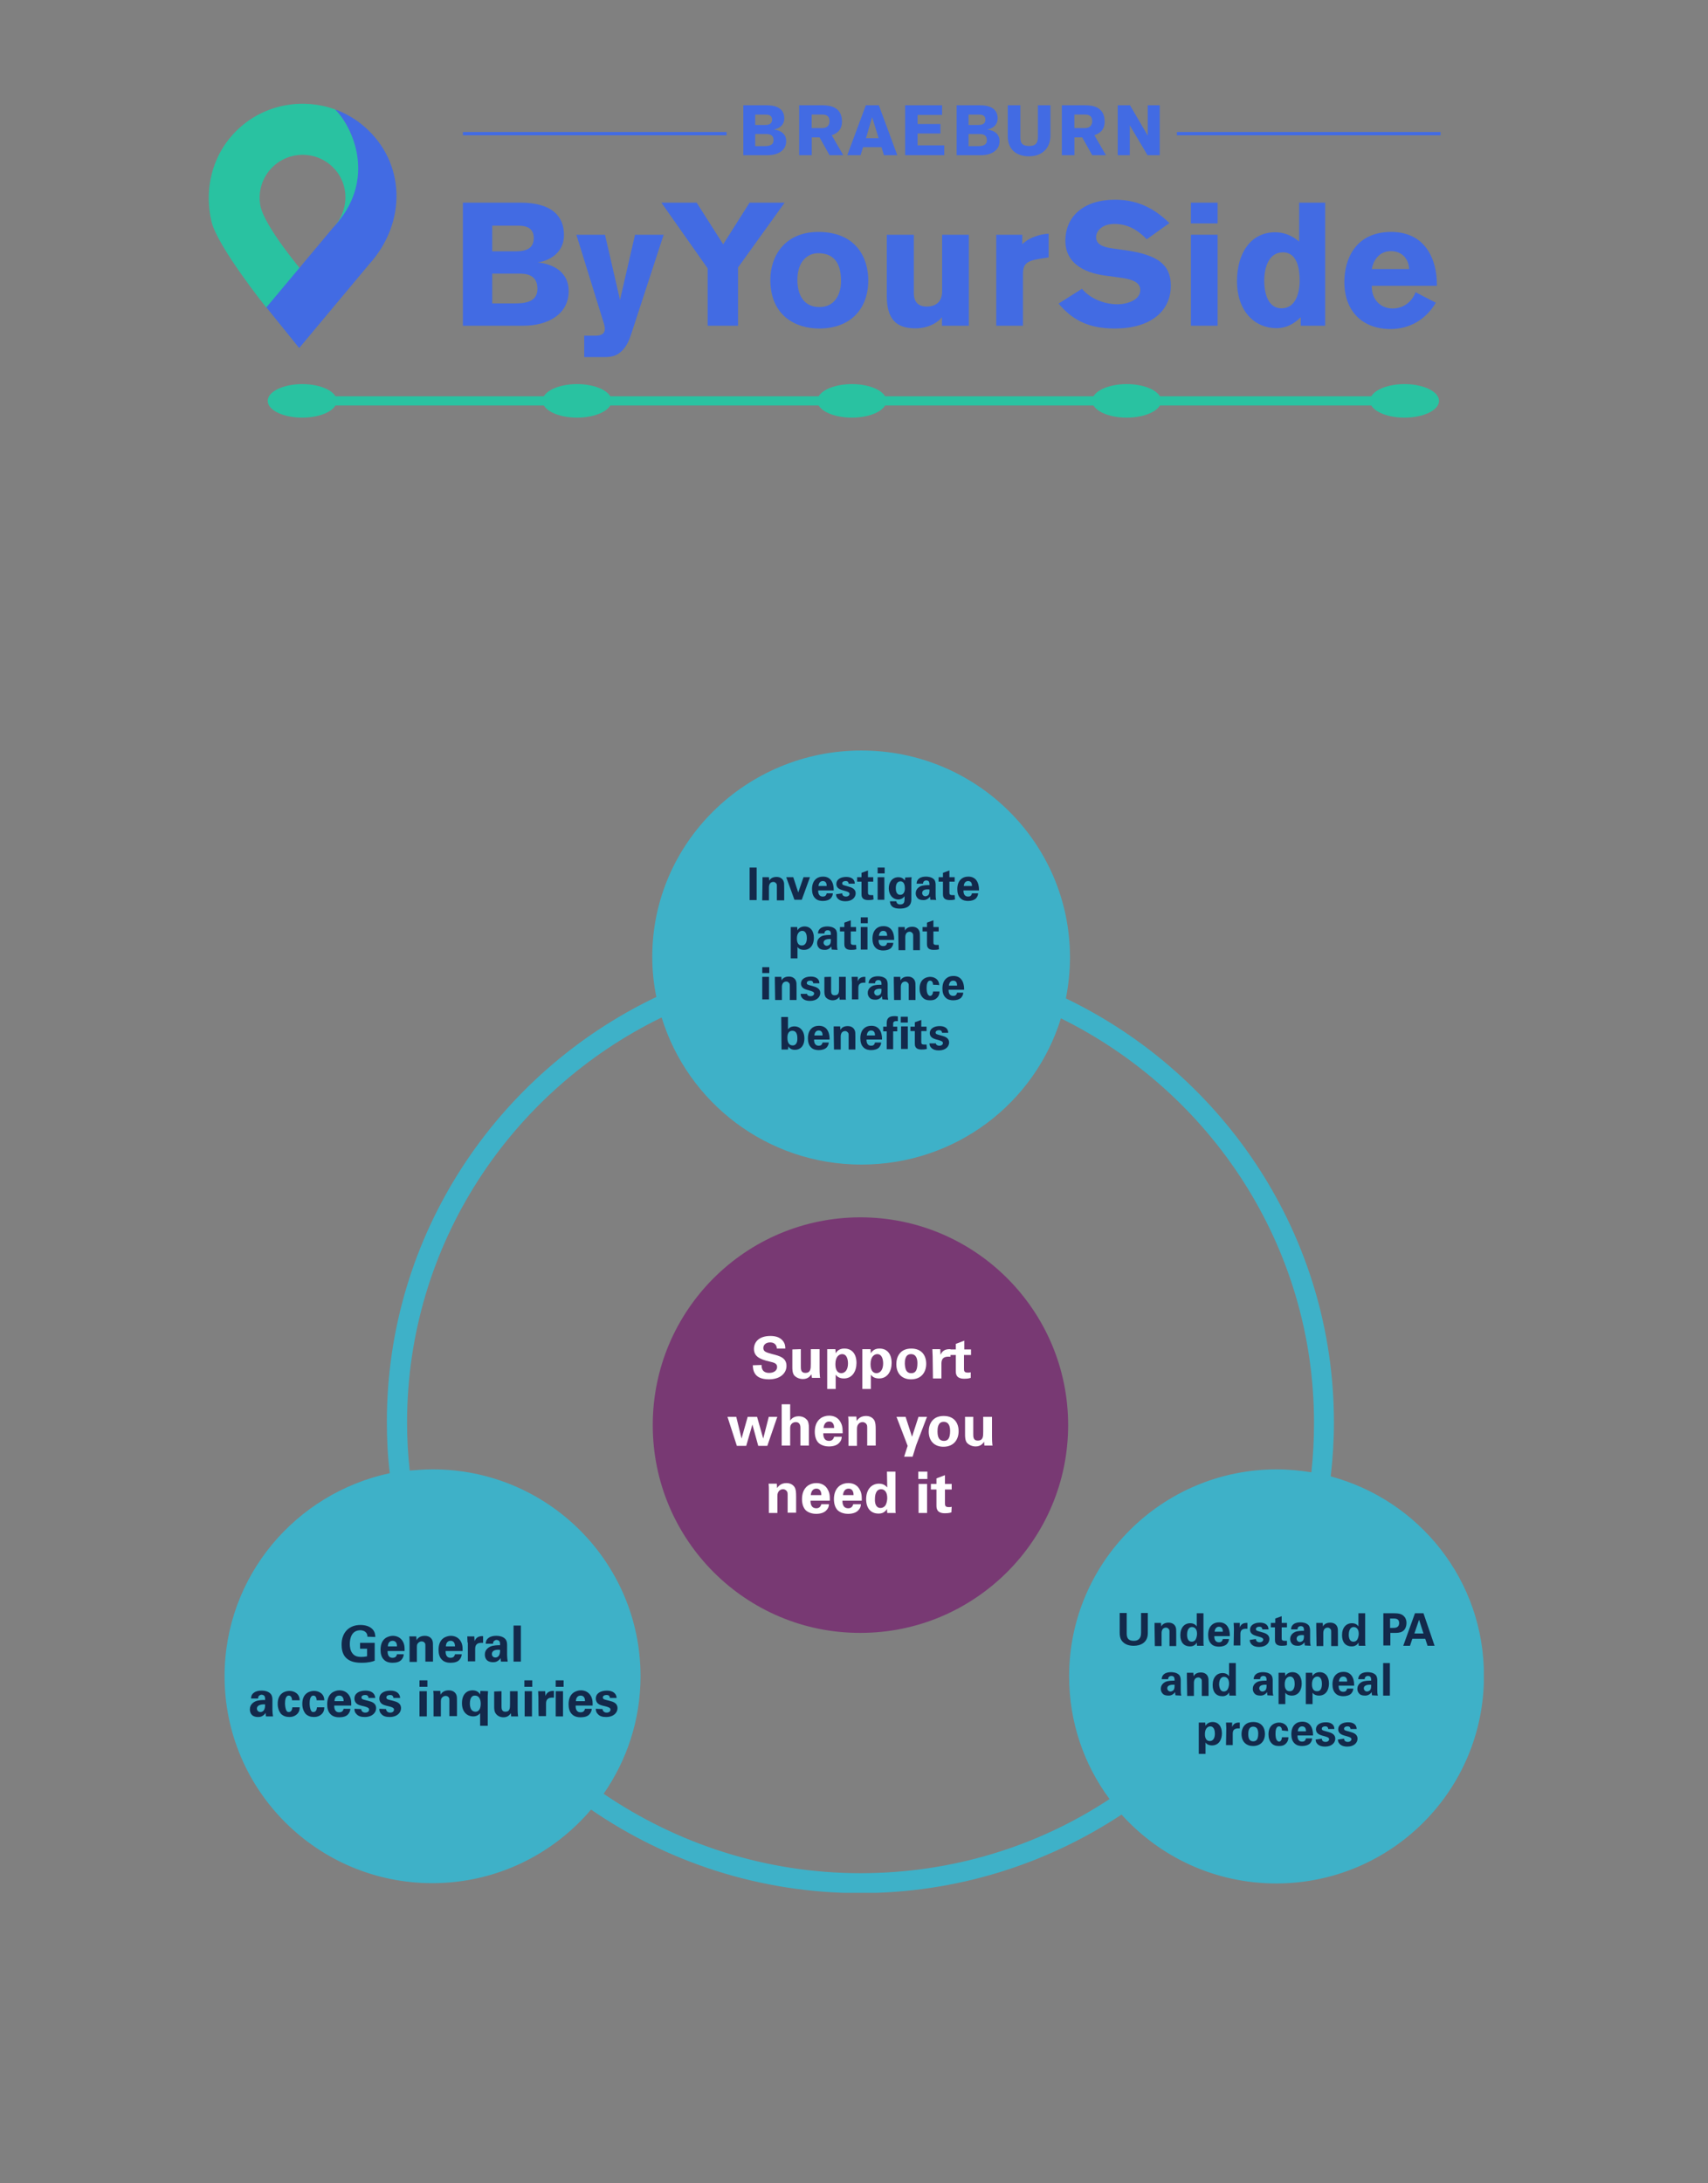 <?xml version="1.0" encoding="UTF-8"?>
<svg id="Layer_1" xmlns="http://www.w3.org/2000/svg" width="540" height="690" xmlns:xlink="http://www.w3.org/1999/xlink" version="1.1" viewBox="0 0 540 690">
  <rect x="0" y="0" width="540" height="690" fill="#808080" stroke="none"/>
  <!-- Generator: Adobe Illustrator 29.8.2, SVG Export Plug-In . SVG Version: 2.1.1 Build 3)  -->
  <defs>
    <style>
      .st0 {
        fill: none;
      }

      .st1 {
        fill: #783973;
      }

      .st1, .st2 {
        fill-rule: evenodd;
      }

      .st3 {
        fill: #426be3;
      }

      .st4 {
        clip-path: url(#clippath-1);
      }

      .st5 {
        fill: #29c2a1;
      }

      .st2 {
        fill: #3eb1c8;
      }

      .st6 {
        fill: #fff;
      }

      .st7 {
        fill: #13294b;
      }

      .st8 {
        clip-path: url(#clippath);
      }
    </style>
    <clipPath id="clippath">
      <rect class="st0" x="70.875" y="237" width="398.25" height="361.2"/>
    </clipPath>
    <clipPath id="clippath-1">
      <rect class="st0" x="70.877" y="237" width="398.246" height="361.2"/>
    </clipPath>
  </defs>
  <path class="st5" d="M84.168,97.185l11.437-11.422s-11.984-14.162-13.267-20.679c-.841-4.275.415-8.875,3.733-12.187,5.31-5.3,13.918-5.3,19.228,0,5.307,5.297,5.178,13.882-.124,19.182l.058-.057c14.683-14.655,6.138-32.042.829-37.342l-.086-.086c-9.934-3.613-21.474-1.807-29.802,5.42-8.955,7.771-11.82,19.463-9.298,30.047,1.873,7.862,17.292,27.124,17.292,27.124Z"/>
  <path class="st3" d="M115.2,40.017c-2.775-2.409-5.908-4.216-9.22-5.42l.086.086c5.31,5.3,13.484,22.213-.829,37.342l-21.02,25.117,10.381,12.852,22.13-26.5c11.86-13.105,11.628-32.062-1.528-43.477Z"/>
  <path class="st3" d="M146.344,64.047h18.16c10.267,0,13.799,4.518,13.799,10.192,0,6.555-5.961,8.429-8.335,8.704,3.754.331,9.826,2.259,9.826,9.09,0,7.162-6.403,10.908-14.352,10.908h-19.098v-38.895h0ZM162.959,79.418c2.098,0,5.796-.165,5.796-4.187,0-3.746-3.257-3.912-5.134-3.912h-8.003v8.098h7.341ZM162.407,95.891c3.146,0,7.507-.165,7.507-4.628,0-4.683-3.92-4.793-5.906-4.793h-8.39v9.421h6.789Z"/>
  <path class="st3" d="M209.821,74.185l-10.156,31.071c-.663,2.039-1.325,3.801-2.816,5.399-1.766,1.873-3.477,2.204-6.015,2.204h-6.127v-6.776h3.643c2.318,0,2.87-1.102,2.87-2.094,0-.771-.165-1.377-.607-2.754l-8.389-27.05h9.052l4.747,20.604,4.747-20.604h9.052-.001,0Z"/>
  <path class="st3" d="M233.335,84.542v18.4h-9.604v-18.124l-14.627-20.77h11.149l8.39,13.167,8.335-13.167h11.094l-14.737,20.494h0Z"/>
  <path class="st3" d="M259.002,103.824c-7.507,0-15.455-4.077-15.455-15.426,0-7.272,4.416-15.095,15.179-15.095,12.088,0,15.787,8.373,15.787,15.26,0,9.31-5.851,15.26-15.511,15.26h0ZM258.672,80.025c-3.202,0-6.569,2.424-6.569,8.429,0,4.793,2.043,8.594,7.01,8.594,4.692,0,6.789-3.912,6.789-8.208,0-6.115-2.594-8.815-7.23-8.815Z"/>
  <path class="st3" d="M297.805,102.942v-2.7c-.773,1.102-3.643,3.526-8.39,3.526-6.347,0-9.052-3.195-9.052-10.302v-19.282h8.556v18.455c0,1.928.662,4.242,4.085,4.242s4.857-2.094,4.857-4.738v-17.96h8.446v28.757h-8.502v.002Z"/>
  <path class="st3" d="M323.196,74.185v2.975c.717-.606,1.49-1.378,3.367-2.149,2.318-.937,3.919-1.101,4.967-1.157v7.493l-2.814.44c-4.472.717-5.3,1.873-5.3,4.958v16.197h-8.445v-28.757h8.225,0Z"/>
  <path class="st3" d="M362.552,75.617c-2.816-2.92-6.017-4.848-10.212-4.848-3.974,0-5.796,2.314-5.796,4.132,0,2.094,1.656,3.086,4.968,3.581l4.305.606c10.157,1.432,14.352,4.518,14.352,11.184,0,8.208-6.568,13.553-17.718,13.553-9.108,0-13.8-3.251-17.774-7.878l7.396-4.683c2.594,3.14,7.065,4.903,11.26,4.903,2.871,0,7.176-1.267,7.176-4.518,0-2.754-3.312-3.526-6.789-3.966l-4.471-.606c-6.845-.937-12.42-4.132-12.42-10.963,0-7.658,5.686-13.001,15.732-13.001,8.224,0,13.357,3.746,17.166,7.382l-7.175,5.124v-.002Z"/>
  <path class="st3" d="M376.517,70.604v-6.556h8.445v6.556h-8.445ZM376.517,102.942v-28.757h8.445v28.757h-8.445Z"/>
  <path class="st3" d="M411.235,102.942v-2.7c-3.147,3.195-6.127,3.471-7.673,3.471-6.789,0-12.474-5.234-12.474-14.93,0-8.539,4.195-15.371,12.033-15.371,4.03,0,6.513,2.039,7.617,2.92v-12.285h8.225v38.895h-7.728ZM405.162,97.433c5.521,0,5.741-7.272,5.741-8.649,0-3.581-.662-9.035-5.299-9.035-4.526,0-5.906,4.903-5.906,8.98,0,2.535.552,8.704,5.464,8.704h0Z"/>
  <path class="st3" d="M433.7,90.326v.331c0,3.857,2.649,6.831,6.567,6.831,4.03,0,6.403-2.755,7.287-5.124l6.402,3.306c-3.257,5.454-8.39,8.318-14.352,8.318-8.776,0-14.572-5.564-14.572-14.875,0-7.217,3.533-15.811,14.794-15.811,10.818,0,14.461,8.649,14.461,16.638v.386h-20.588s.001,0,.001,0ZM445.511,85.038c-.11-3.195-2.263-5.675-5.74-5.675-4.03,0-5.686,3.361-6.072,5.675h11.812,0Z"/>
  <path class="st5" d="M454.02,125.236H95.678v2.912h358.342v-2.912h0Z"/>
  <path class="st5" d="M95.554,131.994c6.029,0,10.916-2.374,10.916-5.302s-4.887-5.303-10.916-5.303-10.915,2.374-10.915,5.303,4.887,5.302,10.915,5.302Z"/>
  <path class="st5" d="M182.441,131.994c6.029,0,10.916-2.374,10.916-5.302s-4.887-5.303-10.916-5.303-10.916,2.374-10.916,5.303,4.888,5.302,10.916,5.302Z"/>
  <path class="st5" d="M269.329,131.994c6.028,0,10.916-2.374,10.916-5.302s-4.888-5.303-10.916-5.303-10.916,2.374-10.916,5.303,4.887,5.302,10.916,5.302h0Z"/>
  <path class="st5" d="M356.217,131.994c6.028,0,10.915-2.374,10.915-5.302s-4.887-5.303-10.915-5.303-10.916,2.374-10.916,5.303,4.887,5.302,10.916,5.302h0Z"/>
  <path class="st5" d="M444.046,131.994c6.028,0,10.915-2.374,10.915-5.302s-4.887-5.303-10.915-5.303-10.916,2.374-10.916,5.303,4.887,5.302,10.916,5.302h0Z"/>
  <path class="st3" d="M235.003,33.27h7.363c4.164,0,5.596,1.832,5.596,4.133,0,2.658-2.417,3.418-3.38,3.53,1.522.134,3.984.916,3.984,3.686,0,2.904-2.596,4.423-5.819,4.423h-7.744v-15.771h0ZM241.74,39.503c.851,0,2.35-.067,2.35-1.698,0-1.519-1.32-1.586-2.081-1.586h-3.246v3.284h2.977,0ZM241.516,46.181c1.276,0,3.044-.067,3.044-1.876,0-1.899-1.589-1.943-2.395-1.943h-3.402v3.82h2.753,0Z"/>
  <path class="st3" d="M260.136,33.27c2.35,0,6.065.603,6.065,5.116,0,2.681-1.522,3.753-3.245,4.356l3.648,6.299h-4.342l-3.156-5.629h-2.462v5.629h-3.984v-15.771h7.476ZM256.622,40.485h3.268c2.26,0,2.372-1.698,2.372-2.189,0-2.056-1.656-2.1-2.349-2.1h-3.291v4.289h0Z"/>
  <path class="st3" d="M279.471,49.04l-.783-2.524h-5.82l-.783,2.524h-4.208l5.864-15.771h4.118l5.82,15.771h-4.208ZM275.733,37.022l-1.946,6.657h4.006l-2.06-6.657Z"/>
  <path class="st3" d="M286.162,33.27h11.683v3.061h-7.744v2.86h7.23v2.993h-7.23v3.753h8.438v3.105h-12.377v-15.772Z"/>
  <path class="st3" d="M302.454,33.27h7.363c4.164,0,5.596,1.832,5.596,4.133,0,2.658-2.417,3.418-3.38,3.53,1.522.134,3.984.916,3.984,3.686,0,2.904-2.597,4.423-5.819,4.423h-7.744v-15.771h0ZM309.191,39.503c.85,0,2.35-.067,2.35-1.698,0-1.519-1.321-1.586-2.081-1.586h-3.246v3.284s2.977,0,2.977,0ZM308.967,46.181c1.275,0,3.043-.067,3.043-1.876,0-1.899-1.589-1.943-2.394-1.943h-3.403v3.82h2.754Z"/>
  <path class="st3" d="M332.107,42.808c0,3.954-2.529,6.59-6.804,6.59-3.715,0-6.692-1.966-6.692-6.322v-9.806h3.984v10.253c0,2.1,1.074,2.613,2.843,2.613,2.014,0,2.708-1.005,2.708-2.814v-10.052h3.962v9.539h-.001Z"/>
  <path class="st3" d="M343.184,33.27c2.35,0,6.065.603,6.065,5.116,0,2.681-1.522,3.753-3.245,4.356l3.648,6.299h-4.342l-3.156-5.629h-2.462v5.629h-3.984v-15.771h7.476ZM339.67,40.485h3.268c2.261,0,2.373-1.698,2.373-2.189,0-2.056-1.657-2.1-2.35-2.1h-3.29v4.289h0Z"/>
  <path class="st3" d="M362.788,49.04l-5.595-9.426v9.426h-3.805v-15.771h3.872l5.618,9.605v-9.605h3.782v15.771h-3.872Z"/>
  <path class="st3" d="M229.711,41.725h-83.356v1.045h83.356v-1.045Z"/>
  <path class="st3" d="M455.446,41.725h-83.355v1.045h83.355v-1.045Z"/>
  <g class="st8">
    <g class="st4">
      <g>
        <path class="st1" d="M206.373,450.386c0-36.305,29.452-65.664,65.664-65.664s65.665,29.451,65.665,65.664-29.452,65.664-65.665,65.664c-36.212.093-65.664-29.359-65.664-65.664h0Z"/>
        <path class="st2" d="M420.716,466.593c.648-5.649,1.018-11.299,1.018-17.041,0-58.903-34.638-109.934-84.743-134.014.834-4.261,1.297-8.614,1.297-12.966,0-36.12-29.544-65.387-65.942-65.387s-66.128,29.174-66.128,65.201c0,4.353.464,8.706,1.297,12.689-50.383,23.987-85.206,75.203-85.206,134.292,0,5.464.278,10.929.926,16.208-29.822,6.39-52.235,32.6-52.235,64.182,0,36.12,29.452,65.387,65.664,65.387,20.19,0,38.158-9.077,50.198-23.247,24.172,16.578,53.439,26.395,85.021,26.395,30.563,0,58.996-9.168,82.705-24.82,12.04,13.336,29.452,21.764,48.901,21.764,36.305,0,65.665-29.359,65.665-65.386.185-30.378-20.468-55.755-48.438-63.257h0ZM272.068,591.995c-30.1,0-58.07-9.355-81.224-25.099,7.317-10.558,11.67-23.339,11.67-37.139,0-36.12-29.452-65.386-65.664-65.386-2.501,0-4.909.185-7.317.37-.556-5.001-.834-10.095-.834-15.189,0-56.217,32.879-104.84,80.483-127.994,8.243,26.858,33.342,46.493,63.164,46.493s54.828-19.45,63.071-46.215c47.326,23.339,80.02,71.869,80.02,127.809,0,5.371-.278,10.558-.834,15.652-3.519-.556-7.224-.926-10.929-.926-36.305,0-65.664,29.359-65.664,65.386,0,14.541,4.724,27.97,12.781,38.806-22.598,14.911-49.734,23.432-78.723,23.432h0Z"/>
        <path class="st7" d="M116.15,517.254c0-.278,0-.741-.278-1.111-.463-.741-1.389-.927-1.945-.927-2.778,0-3.334,2.594-3.334,4.353,0,.741.093,2.13.926,3.057.556.648,1.297,1.018,2.686,1.018,1.204,0,1.575-.185,1.853-.185v-2.408h-2.223v-1.852h4.631v5.649c-.741.278-1.853.649-4.168.649-2.593,0-3.89-.649-4.816-1.482-1.297-1.204-1.482-3.056-1.482-4.26,0-3.983,2.501-6.206,5.927-6.206,1.482,0,2.964.371,3.89,1.39.741.833.834,1.759.834,2.408,0,0-2.501-.093-2.501-.093Z"/>
        <path class="st7" d="M122.54,521.792c0,.556,0,2.13,1.575,2.13.555,0,1.204-.185,1.389-1.111h2.13c0,.37-.093,1.019-.741,1.76-.556.648-1.574.926-2.778.926-.649,0-1.945-.093-2.779-1.019-.741-.741-1.019-1.852-1.019-3.056,0-1.297.278-2.871,1.667-3.798.649-.37,1.39-.648,2.223-.648,1.112,0,2.501.463,3.242,1.945.555,1.111.463,2.223.463,2.871,0,0-5.372,0-5.372,0ZM125.504,520.31c0-.37,0-1.759-1.389-1.759-1.019,0-1.482.833-1.482,1.759h2.871Z"/>
        <path class="st7" d="M129.487,518.643s0-.926-.092-1.482h2.222l.093,1.204c.185-.37.833-1.389,2.593-1.389,1.575,0,2.223.926,2.408,1.482.185.463.185.926.185,2.408v4.26h-2.408v-4.908c0-.371,0-.649-.092-.834-.185-.37-.556-.648-1.112-.648-.463,0-.926.278-1.204.648-.185.185-.277.556-.277,1.204v4.631h-2.316v-6.576h0Z"/>
        <path class="st7" d="M140.878,521.792c0,.556,0,2.13,1.575,2.13.555,0,1.204-.185,1.389-1.111h2.13c0,.37-.093,1.019-.741,1.76-.556.648-1.574.926-2.778.926-.649,0-1.945-.093-2.779-1.019-.741-.741-1.019-1.852-1.019-3.056,0-1.297.278-2.871,1.667-3.798.649-.37,1.39-.648,2.223-.648,1.112,0,2.501.463,3.242,1.945.555,1.111.463,2.223.463,2.871h-5.372ZM143.842,520.31c0-.37,0-1.759-1.389-1.759-1.019,0-1.482.833-1.482,1.759h2.871Z"/>
        <path class="st7" d="M147.825,519.106c0-.37-.093-1.481-.093-1.944h2.223l.093,1.481c.278-.648.833-1.667,2.686-1.574v2.13c-2.316-.185-2.501,1.019-2.501,1.945v3.89h-2.315v-5.928h-.093Z"/>
        <path class="st7" d="M158.383,525.126c-.093-.463-.093-.833-.093-1.111-.926,1.296-1.945,1.296-2.408,1.296-1.111,0-1.667-.37-1.945-.648-.463-.463-.648-1.111-.648-1.76s.185-1.759,1.667-2.5c1.019-.463,2.408-.463,3.149-.463,0-.556,0-.741-.093-1.019-.185-.556-.833-.648-1.018-.648-.371,0-.649.185-.926.463-.186.278-.186.555-.186.741h-2.315c0-.463.093-1.297.926-1.853.741-.555,1.667-.648,2.408-.648.648,0,2.038.093,2.871,1.019.556.648.556,1.574.556,1.945v3.149c0,.648.092,1.389.185,2.037h-2.13,0ZM155.512,522.718c0,.556.37,1.112,1.111,1.112.463,0,.741-.186,1.019-.463.37-.464.463-1.112.463-1.945-1.574-.186-2.593.277-2.593,1.296h0Z"/>
        <path class="st7" d="M162.365,513.734h2.316v11.392h-2.316v-11.392Z"/>
        <path class="st7" d="M84.094,542.446c-.093-.464-.093-.834-.093-1.112-.926,1.297-1.945,1.297-2.408,1.297-1.111,0-1.667-.371-1.945-.649-.463-.463-.648-1.111-.648-1.759s.185-1.76,1.667-2.501c1.019-.463,2.408-.463,3.149-.463,0-.556,0-.741-.093-1.019-.185-.555-.834-.648-1.019-.648-.37,0-.648.185-.926.463-.185.278-.185.556-.185.741h-2.223c0-.463.093-1.297.926-1.852.741-.556,1.667-.649,2.408-.649.648,0,2.038.093,2.871,1.019.556.648.556,1.575.556,1.945v3.149c0,.648.093,1.389.185,2.038h-2.223,0ZM81.223,539.945c0,.556.37,1.111,1.111,1.111.463,0,.741-.185,1.019-.463.37-.463.463-1.111.463-1.945-1.482-.092-2.593.371-2.593,1.297Z"/>
        <path class="st7" d="M92.337,537.351c0-.277-.093-1.481-1.019-1.481-1.111,0-1.204,1.667-1.204,2.5,0,.463.093,1.852.556,2.408.185.278.463.278.648.278.278,0,1.019-.093,1.111-1.482h2.315c0,.648-.093,1.575-1.019,2.316-.556.463-1.297.74-2.223.74-1.019,0-1.945-.277-2.686-1.018-.648-.834-1.019-1.853-1.019-3.149,0-3.612,2.686-4.075,3.705-4.075,1.482,0,3.242.833,3.242,2.963h-2.408,0Z"/>
        <path class="st7" d="M100.116,537.351c0-.277-.092-1.481-1.018-1.481-1.111,0-1.204,1.667-1.204,2.5,0,.463.093,1.852.556,2.408.185.278.463.278.648.278.278,0,1.018-.093,1.111-1.482h2.315c0,.648-.092,1.575-1.018,2.316-.556.463-1.297.74-2.223.74-1.019,0-1.945-.277-2.686-1.018-.648-.834-1.019-1.853-1.019-3.149,0-3.612,2.686-4.075,3.705-4.075,1.482,0,3.241.833,3.241,2.963h-2.408Z"/>
        <path class="st7" d="M105.673,539.019c0,.555,0,2.13,1.574,2.13.556,0,1.204-.185,1.39-1.112h2.13c0,.371-.093,1.019-.741,1.76-.556.648-1.575.926-2.779.926-.648,0-1.944-.092-2.778-1.019-.741-.74-1.019-1.852-1.019-3.056,0-1.296.278-2.871,1.667-3.797.649-.371,1.39-.648,2.223-.648,1.111,0,2.501.463,3.242,1.945.555,1.111.463,2.222.463,2.871,0,0-5.372,0-5.372,0ZM108.637,537.629c0-.37,0-1.759-1.39-1.759-1.018,0-1.481.833-1.481,1.759h2.871Z"/>
        <path class="st7" d="M114.194,540.13c0,.463.37,1.112,1.296,1.112.834,0,1.204-.464,1.204-.927,0-.37-.185-.648-1.111-.926l-1.482-.37c-.648-.185-2.038-.556-2.038-2.223,0-1.574,1.39-2.501,3.52-2.501,1.667,0,2.964.741,3.056,2.316h-2.13c-.093-.926-.741-.926-1.111-.926-.649,0-1.112.277-1.112.741,0,.555.371.648,1.112.833l1.389.371c1.482.37,2.13,1.111,2.13,2.222,0,1.39-1.204,2.779-3.612,2.779-1.019,0-2.038-.185-2.686-1.019-.556-.556-.556-1.204-.556-1.574l2.131.092h0Z"/>
        <path class="st7" d="M122.066,540.13c0,.463.37,1.112,1.296,1.112.834,0,1.204-.464,1.204-.927,0-.37-.185-.648-1.111-.926l-1.482-.37c-.648-.185-2.037-.556-2.037-2.223,0-1.574,1.389-2.501,3.519-2.501,1.667,0,2.964.741,3.056,2.316h-2.13c-.093-.926-.741-.926-1.111-.926-.649,0-1.112.277-1.112.741,0,.555.371.648,1.112.833l1.389.371c1.482.37,2.13,1.111,2.13,2.222,0,1.39-1.204,2.779-3.612,2.779-1.019,0-2.037-.185-2.686-1.019-.555-.556-.555-1.204-.555-1.574l2.13.092h0Z"/>
        <path class="st7" d="M132.624,531.054h2.501v2.037h-2.501v-2.037ZM132.624,534.48h2.315v7.965h-2.315v-7.965Z"/>
        <path class="st7" d="M137.07,535.87s0-.926-.092-1.482h2.222l.093,1.204c.185-.371.833-1.389,2.593-1.389,1.575,0,2.223.926,2.408,1.481.185.464.185.927.185,2.408v4.261h-2.408v-4.909c0-.37,0-.648-.092-.833-.185-.371-.556-.649-1.112-.649-.463,0-.926.278-1.204.649-.185.185-.277.555-.277,1.204v4.63h-2.316v-6.575h0Z"/>
        <path class="st7" d="M154.296,534.48c0,.186-.092,1.204-.092,1.482v9.447h-2.408v-3.982c-.278.278-.834,1.018-2.223,1.018-1.574,0-3.519-1.111-3.519-4.167s1.759-4.075,3.334-4.075c1.667,0,2.223,1.018,2.408,1.296l.092-1.111,2.408.092ZM149.11,540.408c.37.463.926.556,1.204.556,1.482,0,1.667-1.668,1.667-2.501s-.185-2.593-1.852-2.593c-1.297,0-1.575,1.389-1.575,2.593,0,.463.093,1.389.556,1.945h0Z"/>
        <path class="st7" d="M158.557,534.48v4.724c0,.648,0,1.76,1.204,1.76,1.481,0,1.481-1.112,1.481-2.501v-3.983h2.408v5.28c0,1.759.093,1.944.093,2.13,0,.185,0,.37.093.555h-2.223l-.093-1.018c-.278.37-.833,1.296-2.315,1.296-1.111,0-1.945-.463-2.408-1.111-.556-.648-.556-1.76-.556-2.13v-4.909l2.316-.093h0Z"/>
        <path class="st7" d="M165.78,531.054h2.501v2.037h-2.501v-2.037ZM165.873,534.48h2.315v7.965h-2.315v-7.965Z"/>
        <path class="st7" d="M170.226,536.425c0-.37-.092-1.482-.092-1.945h2.223l.092,1.482c.278-.648.834-1.667,2.686-1.574v2.13c-2.315-.185-2.501,1.019-2.501,1.945v3.89h-2.315c-.093.092-.093-5.928-.093-5.928h0Z"/>
        <path class="st7" d="M175.69,531.054h2.501v2.037h-2.501v-2.037ZM175.69,534.48h2.316v7.965h-2.316v-7.965Z"/>
        <path class="st7" d="M181.988,539.019c0,.555,0,2.13,1.575,2.13.556,0,1.204-.185,1.389-1.112h2.13c0,.371-.092,1.019-.741,1.76-.555.648-1.574.926-2.778.926-.648,0-1.945-.092-2.779-1.019-.741-.74-1.018-1.852-1.018-3.056,0-1.296.277-2.871,1.667-3.797.648-.371,1.389-.648,2.222-.648,1.112,0,2.501.463,3.242,1.945.556,1.111.463,2.222.463,2.871h-5.372ZM184.952,537.629c0-.37,0-1.759-1.389-1.759-1.019,0-1.482.833-1.482,1.759h2.871Z"/>
        <path class="st7" d="M190.509,540.13c0,.463.371,1.112,1.297,1.112.833,0,1.204-.464,1.204-.927,0-.37-.186-.648-1.112-.926l-1.482-.37c-.648-.185-2.037-.556-2.037-2.223,0-1.574,1.389-2.501,3.519-2.501,1.667,0,2.964.741,3.057,2.316h-2.131c-.092-.926-.74-.926-1.111-.926-.648,0-1.111.277-1.111.741,0,.555.37.648,1.111.833l1.389.371c1.482.37,2.13,1.111,2.13,2.222,0,1.39-1.204,2.779-3.612,2.779-1.018,0-2.037-.185-2.685-1.019-.556-.556-.556-1.204-.556-1.574l2.13.092h0Z"/>
        <path class="st7" d="M356.223,509.846v6.205c0,1.112.092,2.501,2.223,2.501.37,0,1.389,0,1.944-.926.186-.278.371-.741.371-1.76v-6.113h2.13v6.391c0,3.056-2.408,3.982-4.445,3.982-1.019,0-2.872-.185-3.89-1.759-.463-.741-.556-1.575-.556-2.501v-6.113h2.223v.093h0Z"/>
        <path class="st7" d="M365.021,514.199v-1.297h2.038l.093,1.112c.185-.371.741-1.204,2.315-1.204,1.389,0,2.038.833,2.223,1.389.185.463.185.833.185,2.13v3.89h-2.13v-4.446c0-.278,0-.555-.093-.741-.185-.278-.463-.648-1.019-.648-.463,0-.833.185-1.111.556-.093.185-.278.555-.278,1.111v4.168h-2.13l-.093-6.02h0Z"/>
        <path class="st7" d="M378.358,509.846h2.13v9.076c0,.464,0,.927.093,1.205h-2.13l-.093-1.019c-.185.278-.278.555-.741.833-.555.371-1.111.371-1.389.371-1.945,0-3.056-1.297-3.056-3.52,0-2.408,1.296-3.797,3.149-3.797,1.296,0,1.852.741,2.037,1.019v-4.168h0ZM376.784,518.83c.648,0,1.111-.371,1.296-.834.278-.555.371-1.296.371-1.667,0-1.389-.648-2.13-1.575-2.13-1.389,0-1.574,1.667-1.574,2.408,0,1.204.37,2.223,1.482,2.223h0Z"/>
        <path class="st7" d="M383.915,517.07c0,.463,0,1.945,1.481,1.945.556,0,1.019-.185,1.204-1.019h1.945c0,.371-.092.927-.648,1.575-.556.556-1.482.833-2.501.833-.648,0-1.759-.092-2.5-.926-.648-.648-.926-1.667-.926-2.778,0-1.204.278-2.593,1.482-3.427.555-.37,1.204-.556,2.037-.556,1.019,0,2.223.371,2.871,1.76.463,1.019.463,2.037.463,2.593h-4.908ZM386.6,515.681c0-.371,0-1.574-1.204-1.574-.926,0-1.296.74-1.389,1.574h2.593Z"/>
        <path class="st7" d="M390.12,514.662c0-.371-.093-1.389-.093-1.76h1.945v1.389c.278-.648.741-1.482,2.408-1.389v1.852c-2.13-.185-2.222.927-2.222,1.76v3.52h-2.131l.093-5.372Z"/>
        <path class="st7" d="M397.066,517.996c0,.463.278,1.019,1.204,1.019.741,0,1.111-.463,1.111-.834s-.185-.555-1.018-.833l-1.297-.371c-.556-.185-1.852-.555-1.852-1.945s1.296-2.222,3.149-2.222c1.481,0,2.685.648,2.685,2.13h-1.944c-.093-.834-.649-.834-1.019-.834-.556,0-1.019.278-1.019.741s.37.556,1.019.741l1.296.37c1.297.371,1.945,1.019,1.945,2.038,0,1.204-1.018,2.501-3.241,2.501-.926,0-1.76-.186-2.408-.834-.463-.463-.556-1.019-.556-1.389l1.945-.278h0Z"/>
        <path class="st7" d="M406.883,519.941c-.648.185-1.297.185-1.667.185-2.13,0-2.13-1.296-2.13-1.945v-3.89h-1.297v-1.389h1.389v-1.389l2.038-.741v2.13h1.667v1.389h-1.667v3.242c0,.648,0,1.019.926,1.019h.741v1.389h0Z"/>
        <path class="st7" d="M412.533,520.034c-.093-.463-.093-.741-.093-1.019-.833,1.112-1.759,1.112-2.13,1.112-1.018,0-1.482-.278-1.759-.556-.463-.463-.649-1.019-.649-1.575s.186-1.574,1.482-2.222c.834-.371,2.13-.371,2.871-.371,0-.463,0-.648-.092-.926-.186-.556-.741-.556-.927-.556-.277,0-.648.093-.833.371-.185.278-.185.463-.185.648h-2.038c0-.37.093-1.111.834-1.667.648-.463,1.482-.556,2.13-.556.556,0,1.852.093,2.593.926.463.556.463,1.39.463,1.76v2.871c0,.649,0,1.204.185,1.853l-1.852-.093h0ZM409.94,517.904c0,.463.37,1.018,1.019,1.018.37,0,.648-.185.926-.37.37-.463.37-1.019.37-1.76-1.389-.185-2.315.186-2.315,1.112Z"/>
        <path class="st7" d="M416.145,514.199v-1.297h2.037l.093,1.112c.185-.371.741-1.204,2.315-1.204,1.389,0,2.038.833,2.223,1.389.185.463.185.833.185,2.13v3.89h-2.13v-4.446c0-.278,0-.555-.093-.741-.185-.278-.463-.648-1.018-.648-.464,0-.834.185-1.112.556-.092.185-.278.555-.278,1.111v4.168h-2.13l-.092-6.02h0Z"/>
        <path class="st7" d="M429.481,509.846h2.131v9.076c0,.464,0,.927.092,1.205h-2.13l-.093-1.019c-.185.278-.277.555-.741.833-.555.371-1.111.371-1.389.371-1.945,0-3.056-1.297-3.056-3.52,0-2.408,1.297-3.797,3.149-3.797,1.296,0,1.852.741,2.037,1.019v-4.168h0ZM427.907,518.83c.648,0,1.111-.371,1.297-.834.277-.555.37-1.296.37-1.667,0-1.389-.648-2.13-1.574-2.13-1.39,0-1.575,1.667-1.575,2.408,0,1.204.371,2.223,1.482,2.223h0Z"/>
        <path class="st7" d="M437.354,509.846h3.148c1.482,0,2.686.093,3.52,1.112.556.648.648,1.389.648,1.944,0,1.204-.463,2.223-1.296,2.686-.741.463-1.76.463-2.316.463h-1.482v3.983h-2.222v-10.188h0ZM439.484,514.477h.833c.741,0,2.038,0,2.038-1.575,0-1.389-1.204-1.389-1.76-1.389h-1.111v2.964Z"/>
        <path class="st7" d="M450.042,509.846l3.519,10.281h-2.223l-.74-2.223h-4.076l-.74,2.223h-2.131l3.705-10.281h2.686,0ZM450.042,516.237l-1.389-4.353-1.482,4.353h2.871Z"/>
        <path class="st7" d="M371.631,535.779c-.093-.464-.093-.741-.093-1.019-.833,1.111-1.76,1.111-2.13,1.111-1.019,0-1.482-.278-1.76-.556-.463-.463-.648-1.018-.648-1.574s.185-1.574,1.482-2.223c.833-.37,2.13-.37,2.871-.37,0-.463,0-.649-.093-.926-.185-.556-.741-.556-.926-.556-.278,0-.648.093-.833.37-.186.278-.186.463-.186.649h-2.037c0-.371.092-1.112.833-1.667.649-.463,1.482-.556,2.131-.556.555,0,1.852.093,2.593.926.463.556.463,1.389.463,1.76v2.871c0,.648,0,1.204.185,1.852l-1.852-.092h0ZM369.038,533.556c0,.463.37,1.019,1.018,1.019.371,0,.649-.186.926-.371.371-.463.371-1.019.371-1.76-1.389-.092-2.315.278-2.315,1.112Z"/>
        <path class="st7" d="M375.243,529.944v-1.297h2.038l.092,1.112c.186-.371.741-1.204,2.316-1.204,1.389,0,2.037.833,2.222,1.389.186.463.186.833.186,2.13v3.89h-2.13v-4.446c0-.277,0-.555-.093-.741-.185-.277-.463-.648-1.019-.648-.463,0-.833.185-1.111.556-.093.185-.278.556-.278,1.111v4.168h-2.13l-.093-6.02h0Z"/>
        <path class="st7" d="M388.579,525.591h2.13v9.076c0,.463,0,.926.093,1.204h-2.13l-.093-1.019c-.185.278-.278.556-.741.834-.556.37-1.111.37-1.389.37-1.945,0-3.056-1.296-3.056-3.519,0-2.408,1.296-3.797,3.148-3.797,1.297,0,1.853.741,2.038,1.019v-4.168h0ZM386.912,534.575c.648,0,1.111-.371,1.297-.834.277-.556.37-1.297.37-1.667,0-1.389-.648-2.13-1.574-2.13-1.39,0-1.575,1.667-1.575,2.408.093,1.204.463,2.223,1.482,2.223h0Z"/>
        <path class="st7" d="M400.712,535.779c-.093-.464-.093-.741-.093-1.019-.833,1.111-1.759,1.111-2.13,1.111-1.019,0-1.482-.278-1.76-.556-.463-.463-.648-1.018-.648-1.574s.185-1.574,1.482-2.223c.833-.37,2.13-.37,2.871-.37,0-.463,0-.649-.093-.926-.185-.556-.741-.556-.926-.556-.278,0-.648.093-.833.37-.186.278-.186.463-.186.649h-2.037c0-.371.093-1.112.833-1.667.649-.463,1.482-.556,2.131-.556.555,0,1.852.093,2.593.926.463.556.463,1.389.463,1.76v2.871c0,.648,0,1.204.185,1.852l-1.852-.092h0ZM398.119,533.556c0,.463.37,1.019,1.018,1.019.371,0,.649-.186.927-.371.37-.463.37-1.019.37-1.76-1.389-.092-2.315.278-2.315,1.112Z"/>
        <path class="st7" d="M406.269,528.647l.093,1.019c.648-1.111,1.852-1.204,2.222-1.204,1.853,0,2.964,1.389,2.964,3.612,0,2.037-1.019,3.797-3.149,3.797-1.296,0-1.852-.648-2.037-.926v3.612h-2.131v-9.91h2.038ZM409.325,532.167c0-.834-.185-2.316-1.482-2.316-.648,0-1.667.556-1.667,2.408,0,.463,0,2.223,1.575,2.223,1.019.093,1.574-.926,1.574-2.315h0Z"/>
        <path class="st7" d="M414.882,528.647l.093,1.019c.648-1.111,1.852-1.204,2.223-1.204,1.852,0,2.963,1.389,2.963,3.612,0,2.037-1.018,3.797-3.149,3.797-1.296,0-1.852-.648-2.037-.926v3.612h-2.13v-9.91h2.037ZM417.939,532.167c0-.834-.186-2.316-1.482-2.316-.649,0-1.667.556-1.667,2.408,0,.463,0,2.223,1.574,2.223,1.111.093,1.575-.926,1.575-2.315h0Z"/>
        <path class="st7" d="M423.217,532.722c0,.463,0,1.945,1.482,1.945.556,0,1.019-.185,1.204-1.019h1.945c0,.371-.092.926-.648,1.575-.556.555-1.482.833-2.501.833-.648,0-1.759-.092-2.5-.926-.649-.648-.927-1.667-.927-2.778,0-1.204.278-2.594,1.482-3.427.556-.371,1.204-.556,2.038-.556,1.019,0,2.223.371,2.871,1.76.463,1.019.463,2.037.463,2.593h-4.909ZM425.903,531.425c0-.37,0-1.574-1.204-1.574-.926,0-1.296.741-1.389,1.574h2.593Z"/>
        <path class="st7" d="M433.775,535.779c-.092-.464-.092-.741-.092-1.019-.834,1.111-1.76,1.111-2.13,1.111-1.019,0-1.482-.278-1.76-.556-.463-.463-.648-1.018-.648-1.574s.185-1.574,1.481-2.223c.834-.37,2.131-.37,2.871-.37,0-.463,0-.649-.092-.926-.185-.556-.741-.556-.926-.556-.278,0-.649.093-.834.37-.185.278-.185.463-.185.649h-2.038c0-.371.093-1.112.834-1.667.648-.463,1.482-.556,2.13-.556.556,0,1.852.093,2.593.926.463.556.463,1.389.463,1.76v2.871c0,.648,0,1.204.186,1.852l-1.853-.092h0ZM431.182,533.556c0,.463.371,1.019,1.019,1.019.37,0,.648-.186.926-.371.37-.463.37-1.019.37-1.76-1.389-.092-2.315.278-2.315,1.112Z"/>
        <path class="st7" d="M437.295,525.591h2.13v10.28h-2.13v-10.28Z"/>
        <path class="st7" d="M381.038,544.392l.092,1.019c.648-1.112,1.852-1.204,2.223-1.204,1.852,0,2.964,1.389,2.964,3.612,0,2.037-1.019,3.797-3.149,3.797-1.297,0-1.853-.649-2.038-.926v3.612h-2.13v-9.91h2.038ZM384.094,547.911c0-.833-.185-2.315-1.482-2.315-.648,0-1.667.555-1.667,2.408,0,.463,0,2.223,1.574,2.223,1.019,0,1.575-.927,1.575-2.316h0Z"/>
        <path class="st7" d="M387.706,546.151c0-.37-.093-1.389-.093-1.76h1.945v1.39c.278-.649.741-1.482,2.408-1.39v1.853c-2.13-.186-2.223.926-2.223,1.759v3.52h-2.13l.093-5.372Z"/>
        <path class="st7" d="M396.226,544.207c2.593,0,3.705,1.759,3.705,3.797s-1.204,3.797-3.798,3.797c-2.037,0-3.612-1.297-3.612-3.797,0-1.667.834-3.797,3.705-3.797h0ZM396.226,550.319c.926,0,1.575-.556,1.575-2.408,0-.926-.186-2.223-1.575-2.223-1.574,0-1.574,1.76-1.574,2.408,0,1.575.555,2.223,1.574,2.223Z"/>
        <path class="st7" d="M405.302,546.892c0-.278-.092-1.296-.926-1.296-1.019,0-1.111,1.481-1.111,2.315,0,.37,0,1.667.555,2.223.186.185.371.278.556.278s.834-.093.926-1.39h2.038c0,.556-.093,1.39-.926,2.131-.463.463-1.112.648-2.038.648s-1.76-.185-2.408-.926c-.648-.741-.926-1.667-.926-2.779,0-3.241,2.408-3.704,3.334-3.704,1.297,0,2.871.741,2.871,2.685l-1.945-.185h0Z"/>
        <path class="st7" d="M410.212,548.467c0,.463,0,1.945,1.481,1.945.556,0,1.019-.186,1.204-1.019h1.945c0,.37-.092.926-.648,1.574-.556.556-1.482.834-2.501.834-.648,0-1.759-.093-2.5-.926-.649-.649-.926-1.667-.926-2.779,0-1.204.277-2.593,1.481-3.427.556-.37,1.204-.555,2.038-.555,1.019,0,2.223.37,2.871,1.759.463,1.019.463,2.038.463,2.594h-4.908ZM412.897,547.17c0-.37,0-1.574-1.204-1.574-.926,0-1.296.741-1.389,1.574h2.593Z"/>
        <path class="st7" d="M417.898,549.485c0,.463.278,1.019,1.204,1.019.741,0,1.111-.463,1.111-.833s-.185-.556-1.018-.834l-1.297-.37c-.556-.186-1.852-.556-1.852-1.945s1.296-2.223,3.149-2.223c1.482,0,2.686.648,2.686,2.13h-1.945c-.093-.834-.649-.834-1.019-.834-.556,0-1.019.278-1.019.741s.371.556,1.019.741l1.296.371c1.297.37,1.945,1.018,1.945,2.037,0,1.204-1.018,2.501-3.241,2.501-.926,0-1.76-.185-2.408-.834-.463-.463-.556-1.018-.556-1.389l1.945-.278Z"/>
        <path class="st7" d="M424.937,549.485c0,.463.278,1.019,1.204,1.019.741,0,1.112-.463,1.112-.833s-.186-.556-1.019-.834l-1.297-.37c-.556-.186-1.852-.556-1.852-1.945s1.296-2.223,3.149-2.223c1.482,0,2.686.648,2.686,2.13h-1.945c-.093-.834-.649-.834-1.019-.834-.556,0-1.019.278-1.019.741s.371.556,1.019.741l1.297.371c1.296.37,1.944,1.018,1.944,2.037,0,1.204-1.018,2.501-3.241,2.501-.926,0-1.76-.185-2.408-.834-.463-.463-.556-1.018-.556-1.389l1.945-.278Z"/>
        <path class="st7" d="M237,274.175h2.223v10.28h-2.223v-10.28Z"/>
        <path class="st7" d="M241.075,278.528v-1.297h2.038l.092,1.112c.185-.371.741-1.204,2.316-1.204,1.389,0,2.037.833,2.222,1.389.186.463.186.833.186,2.13v3.89h-2.316v-4.446c0-.277,0-.555-.092-.741-.186-.277-.463-.648-1.019-.648-.463,0-.834.185-1.112.556-.092.185-.277.556-.277,1.111v4.168h-2.131l.093-6.02h0Z"/>
        <path class="st7" d="M250.8,277.231l1.574,4.816,1.667-4.816h2.038l-2.593,7.131h-2.316l-2.593-7.131h2.223,0Z"/>
        <path class="st7" d="M258.672,281.399c0,.463,0,1.945,1.482,1.945.556,0,1.019-.185,1.204-1.019h1.945c0,.37-.092.926-.648,1.574-.556.556-1.482.834-2.501.834-.648,0-1.759-.093-2.5-.926-.649-.648-.926-1.667-.926-2.779,0-1.204.277-2.593,1.481-3.426.556-.371,1.204-.556,2.038-.556,1.019,0,2.223.37,2.871,1.76.463,1.018.463,2.037.463,2.593h-4.909ZM261.358,280.01c0-.371,0-1.575-1.204-1.575-.926,0-1.296.741-1.389,1.575h2.593Z"/>
        <path class="st7" d="M266.266,282.325c0,.463.278,1.019,1.204,1.019.741,0,1.112-.463,1.112-.834s-.186-.555-1.019-.833l-1.297-.371c-.555-.185-1.852-.555-1.852-1.945s1.297-2.222,3.149-2.222c1.482,0,2.686.648,2.686,2.13h-1.945c-.093-.834-.649-.834-1.019-.834-.556,0-1.019.278-1.019.741s.371.556,1.019.741l1.297.371c1.296.37,1.945,1.018,1.945,2.037,0,1.204-1.019,2.501-3.242,2.501-.926,0-1.76-.185-2.408-.834-.463-.463-.556-1.019-.556-1.389l1.945-.278h0Z"/>
        <path class="st7" d="M276.177,284.27c-.649.185-1.297.185-1.667.185-2.131,0-2.131-1.296-2.131-1.945v-3.89h-1.389v-1.389h1.389v-1.389l2.038-.741v2.13h1.667v1.389h-1.667v3.242c0,.648,0,1.019.926,1.019h.741l.093,1.389h0Z"/>
        <path class="st7" d="M277.473,274.175h2.222v1.852h-2.222v-1.852ZM277.473,277.231h2.13v7.131h-2.13v-7.131Z"/>
        <path class="st7" d="M288.216,277.231c-.092.556-.092,1.019-.092,1.76v5.279c0,2.593-2.223,2.871-3.612,2.871-1.019,0-3.057-.093-3.149-2.316h2.037c0,.186.093,1.019,1.204,1.019.649,0,1.204-.278,1.297-.926.092-.37.092-.648.092-1.667-.648.833-1.389,1.019-1.945,1.019-2.037,0-3.056-1.76-3.056-3.52,0-1.852,1.019-3.519,3.056-3.519,1.297,0,1.76.741,2.038,1.019l.093-.926,2.037-.093h0ZM284.604,282.788c1.482,0,1.482-1.76,1.482-2.038,0-.833-.185-2.222-1.389-2.222-.834,0-1.482.648-1.482,2.13,0,.463,0,2.13,1.389,2.13h0Z"/>
        <path class="st7" d="M294.143,284.363c-.092-.464-.092-.741-.092-1.019-.834,1.111-1.76,1.111-2.13,1.111-1.019,0-1.482-.278-1.76-.556-.463-.463-.648-1.018-.648-1.574s.185-1.574,1.482-2.223c.833-.37,2.13-.37,2.871-.37,0-.463,0-.649-.093-.926-.185-.556-.741-.556-.926-.556-.278,0-.648.093-.834.37-.185.278-.185.463-.185.649h-2.037c0-.371.092-1.112.833-1.667.648-.463,1.482-.556,2.13-.556.556,0,1.853.093,2.593.926.464.556.464,1.389.464,1.76v2.871c0,.648,0,1.204.185,1.852,0-.092-1.853-.092-1.853-.092h0ZM291.55,282.232c0,.463.371,1.019,1.019,1.019.37,0,.648-.185.926-.37.371-.463.371-1.019.371-1.76-1.39-.185-2.316.185-2.316,1.111Z"/>
        <path class="st7" d="M301.924,284.27c-.649.185-1.297.185-1.667.185-2.13,0-2.13-1.296-2.13-1.945v-3.89h-1.39v-1.389h1.39v-1.389l2.037-.741v2.13h1.667v1.389h-1.667v3.242c0,.648,0,1.019.926,1.019h.741l.093,1.389h0Z"/>
        <path class="st7" d="M304.609,281.399c0,.463,0,1.945,1.482,1.945.556,0,1.019-.185,1.204-1.019h1.945c0,.37-.093.926-.649,1.574-.555.556-1.481.834-2.5.834-.648,0-1.76-.093-2.501-.926-.648-.648-.926-1.667-.926-2.779,0-1.204.278-2.593,1.482-3.426.556-.371,1.204-.556,2.037-.556,1.019,0,2.223.37,2.872,1.76.463,1.018.463,2.037.463,2.593h-4.909ZM307.295,280.01c0-.371,0-1.575-1.204-1.575-.926,0-1.297.741-1.389,1.575h2.593Z"/>
        <path class="st7" d="M252.038,292.976l.092,1.019c.648-1.111,1.852-1.204,2.223-1.204,1.852,0,2.964,1.389,2.964,3.612,0,2.038-1.019,3.797-3.149,3.797-1.297,0-1.853-.648-2.038-.926v3.612h-2.13v-9.91h2.038ZM255.094,296.496c0-.834-.185-2.316-1.482-2.316-.648,0-1.667.556-1.667,2.408,0,.463,0,2.223,1.574,2.223,1.019,0,1.575-.926,1.575-2.315h0Z"/>
        <path class="st7" d="M262.966,300.108c-.093-.463-.093-.741-.093-1.019-.833,1.111-1.76,1.111-2.13,1.111-1.019,0-1.482-.278-1.76-.555-.463-.464-.648-1.019-.648-1.575s.185-1.574,1.482-2.223c.833-.37,2.13-.37,2.871-.37,0-.463,0-.648-.093-.926-.185-.556-.741-.556-.926-.556-.278,0-.648.093-.833.37-.186.278-.186.464-.186.649h-2.037c0-.371.092-1.112.833-1.667.649-.463,1.482-.556,2.13-.556.556,0,1.853.093,2.594.926.463.556.463,1.389.463,1.76v2.871c0,.648,0,1.204.185,1.852l-1.852-.092h0ZM260.372,297.885c0,.463.371,1.019,1.019,1.019.371,0,.649-.186.926-.371.371-.463.371-1.019.371-1.76-1.297-.092-2.316.278-2.316,1.112Z"/>
        <path class="st7" d="M270.746,300.015c-.648.185-1.297.185-1.667.185-2.13,0-2.13-1.296-2.13-1.945v-3.889h-1.389v-1.39h1.389v-1.389l2.037-.741v2.13h1.667v1.39h-1.667v3.241c0,.648,0,1.019.926,1.019h.741l.093,1.389h0Z"/>
        <path class="st7" d="M272.135,289.92h2.223v1.852h-2.223v-1.852ZM272.135,292.976h2.13v7.132h-2.13v-7.132Z"/>
        <path class="st7" d="M277.785,297.051c0,.463,0,1.945,1.482,1.945.555,0,1.018-.185,1.204-1.019h1.945c0,.371-.093.926-.649,1.575-.555.555-1.482.833-2.5.833-.649,0-1.76-.092-2.501-.926-.648-.648-.926-1.667-.926-2.778,0-1.204.278-2.594,1.482-3.427.555-.371,1.204-.556,2.037-.556,1.019,0,2.223.371,2.871,1.76.463,1.019.463,2.037.463,2.593h-4.908ZM280.471,295.755c0-.371,0-1.575-1.204-1.575-.927,0-1.297.741-1.39,1.575h2.594Z"/>
        <path class="st7" d="M283.99,294.273v-1.297h2.038l.092,1.112c.186-.371.741-1.204,2.316-1.204,1.389,0,2.037.833,2.223,1.389.185.463.185.834.185,2.13v3.89h-2.13v-4.446c0-.277,0-.555-.093-.74-.185-.278-.463-.649-1.019-.649-.463,0-.833.185-1.111.556-.093.185-.278.556-.278,1.111v4.168h-2.13l-.093-6.02h0Z"/>
        <path class="st7" d="M296.863,300.015c-.648.185-1.296.185-1.667.185-2.13,0-2.13-1.296-2.13-1.945v-3.889h-1.389v-1.39h1.389v-1.389l2.038-.741v2.13h1.667v1.39h-1.667v3.241c0,.648,0,1.019.926,1.019h.741l.092,1.389Z"/>
        <path class="st7" d="M241,305.664h2.223v1.852h-2.223v-1.852ZM241,308.72h2.13v7.132h-2.13v-7.132Z"/>
        <path class="st7" d="M244.982,310.017v-1.296h2.038l.093,1.111c.185-.371.741-1.204,2.315-1.204,1.389,0,2.037.833,2.223,1.389.185.463.185.834.185,2.13v3.89h-2.13v-4.445c0-.278,0-.556-.093-.741-.185-.278-.463-.649-1.019-.649-.463,0-.833.186-1.111.556-.093.185-.278.556-.278,1.111v4.168h-2.13l-.093-6.02h0Z"/>
        <path class="st7" d="M255.078,313.814c0,.463.278,1.019,1.204,1.019.741,0,1.111-.463,1.111-.833s-.185-.556-1.019-.834l-1.296-.37c-.556-.186-1.853-.556-1.853-1.945s1.297-2.223,3.149-2.223c1.482,0,2.686.648,2.686,2.13h-1.945c-.092-.833-.648-.833-1.018-.833-.556,0-1.019.277-1.019.74s.37.556,1.019.741l1.296.371c1.297.37,1.945,1.019,1.945,2.037,0,1.204-1.019,2.501-3.241,2.501-.927,0-1.76-.185-2.408-.834-.464-.463-.556-1.018-.556-1.389h1.945v-.278h0Z"/>
        <path class="st7" d="M262.765,308.72v4.261c0,.648,0,1.574,1.111,1.574,1.39,0,1.39-1.019,1.39-2.223v-3.612h2.13v6.669c0,.185,0,.37.092.555h-2.037l-.093-.926c-.185.278-.741,1.111-2.13,1.111-.926,0-1.76-.463-2.13-.926-.463-.555-.463-1.574-.463-1.945v-4.445c0-.093,2.13-.093,2.13-.093h0Z"/>
        <path class="st7" d="M269.341,310.48c0-.37-.093-1.389-.093-1.76h1.945v1.39c.278-.649.741-1.482,2.408-1.39v1.853c-2.13-.185-2.223.926-2.223,1.759v3.52h-2.037v-5.372h0Z"/>
        <path class="st7" d="M278.973,315.852c-.093-.463-.093-.741-.093-1.019-.834,1.111-1.76,1.111-2.13,1.111-1.019,0-1.482-.277-1.76-.555-.463-.463-.648-1.019-.648-1.575s.185-1.574,1.482-2.223c.833-.37,2.13-.37,2.871-.37,0-.463,0-.648-.093-.926-.185-.556-.741-.556-.926-.556-.278,0-.648.093-.834.371-.185.277-.185.463-.185.648h-2.037c0-.371.092-1.111.833-1.667.649-.463,1.482-.556,2.13-.556.556,0,1.853.093,2.594.926.463.556.463,1.39.463,1.76v2.871c0,.648,0,1.204.185,1.852l-1.852-.092h0ZM276.379,313.629c0,.463.371,1.019,1.019,1.019.371,0,.648-.185.926-.371.371-.463.371-1.018.371-1.759-1.389-.186-2.316.277-2.316,1.111Z"/>
        <path class="st7" d="M282.584,310.017v-1.296h2.038l.092,1.111c.185-.371.741-1.204,2.316-1.204,1.389,0,2.037.833,2.222,1.389.186.463.186.834.186,2.13v3.89h-2.131v-4.445c0-.278,0-.556-.092-.741-.185-.278-.463-.649-1.019-.649-.463,0-.834.186-1.111.556-.093.185-.278.556-.278,1.111v4.168h-2.13l-.093-6.02h0Z"/>
        <path class="st7" d="M294.995,311.221c0-.278-.093-1.297-.926-1.297-1.019,0-1.112,1.482-1.112,2.316,0,.37,0,1.667.556,2.222.185.186.37.278.556.278.185,0,.833-.092.926-1.389h2.037c0,.556-.092,1.389-.926,2.13-.463.463-1.111.648-2.037.648s-1.76-.185-2.408-.926c-.649-.741-.927-1.667-.927-2.778,0-3.242,2.408-3.705,3.335-3.705,1.296,0,2.871.741,2.871,2.686.092-.185-1.945-.185-1.945-.185h0Z"/>
        <path class="st7" d="M299.903,312.795c0,.463,0,1.945,1.482,1.945.555,0,1.019-.185,1.204-1.019h1.945c0,.371-.093.927-.649,1.575-.555.556-1.481.833-2.5.833-.649,0-1.76-.092-2.501-.926-.648-.648-.926-1.667-.926-2.778,0-1.204.278-2.593,1.482-3.427.556-.37,1.204-.556,2.037-.556,1.019,0,2.223.371,2.871,1.76.464,1.019.464,2.038.464,2.593h-4.909ZM302.589,311.499c0-.371,0-1.575-1.204-1.575-.926,0-1.297.741-1.389,1.575h2.593Z"/>
        <path class="st7" d="M247,321.409h2.13v3.89c.741-.927,1.667-.927,2.038-.927,1.759,0,3.149,1.39,3.149,3.798,0,2.685-1.575,3.612-2.964,3.612-.371,0-1.482,0-2.13-1.112,0,.185,0,.556-.093,1.019h-2.037l-.093-10.28h0ZM250.519,325.762c-1.574,0-1.574,1.759-1.574,2.222,0,1.667.648,2.408,1.667,2.408,1.482,0,1.482-1.759,1.482-2.13,0-.648,0-2.5-1.575-2.5h0Z"/>
        <path class="st7" d="M257.373,328.54c0,.463,0,1.945,1.482,1.945.555,0,1.018-.185,1.204-1.019h1.944c0,.371-.092.926-.648,1.575-.556.555-1.482.833-2.5.833-.649,0-1.76-.093-2.501-.926-.648-.648-.926-1.667-.926-2.779,0-1.204.278-2.593,1.482-3.426.555-.371,1.204-.556,2.037-.556,1.019,0,2.223.37,2.871,1.76.463,1.018.463,2.037.463,2.593h-4.908ZM260.059,327.243c0-.37,0-1.574-1.204-1.574-.927,0-1.297.741-1.39,1.574h2.594Z"/>
        <path class="st7" d="M263.578,325.669v-1.297h2.038l.092,1.112c.186-.371.741-1.204,2.316-1.204,1.389,0,2.037.833,2.222,1.389.186.463.186.834.186,2.13v3.89h-2.13v-4.446c0-.277,0-.555-.093-.74-.185-.278-.463-.649-1.019-.649-.463,0-.833.185-1.111.556-.093.185-.278.556-.278,1.111v4.168h-2.13l-.093-6.02h0Z"/>
        <path class="st7" d="M273.951,328.54c0,.463,0,1.945,1.482,1.945.555,0,1.018-.185,1.204-1.019h1.945c0,.371-.093.926-.649,1.575-.555.555-1.482.833-2.5.833-.649,0-1.76-.093-2.501-.926-.648-.648-.926-1.667-.926-2.779,0-1.204.278-2.593,1.482-3.426.555-.371,1.204-.556,2.037-.556,1.019,0,2.223.37,2.871,1.76.463,1.018.463,2.037.463,2.593h-4.908ZM276.637,327.243c0-.37,0-1.574-1.204-1.574-.927,0-1.297.741-1.39,1.574h2.594Z"/>
        <path class="st7" d="M280.342,325.947h-1.112v-1.482h1.112v-1.019c0-1.296.37-2.315,2.408-2.315.185,0,.556,0,1.111.092v1.482h-.463c-1.019,0-1.019.556-1.019.926v.834h1.297v1.482h-1.297v5.649h-2.037v-5.649h0ZM284.787,321.316h2.223v1.852h-2.223v-1.852ZM284.88,324.372h2.13v7.132h-2.13v-7.132Z"/>
        <path class="st7" d="M293.03,331.504c-.648.185-1.296.185-1.667.185-2.13,0-2.13-1.297-2.13-1.945v-3.89h-1.389v-1.389h1.389v-1.389l2.038-.741v2.13h1.667v1.389h-1.667v3.242c0,.648,0,1.019.926,1.019h.741l.092,1.389Z"/>
        <path class="st7" d="M295.808,329.466c0,.463.278,1.019,1.204,1.019.741,0,1.112-.463,1.112-.834s-.186-.555-1.019-.833l-1.297-.371c-.555-.185-1.852-.555-1.852-1.944s1.297-2.223,3.149-2.223c1.482,0,2.686.648,2.686,2.13h-1.945c-.093-.834-.649-.834-1.019-.834-.556,0-1.019.278-1.019.741s.371.556,1.019.741l1.297.371c1.296.37,1.945,1.018,1.945,2.037,0,1.204-1.019,2.501-3.242,2.501-.926,0-1.76-.185-2.408-.834-.463-.463-.556-1.018-.556-1.389h1.945v-.278h0Z"/>
        <path class="st6" d="M240.778,431.381c0,.648,0,2.5,2.408,2.5,1.482,0,2.501-.74,2.501-1.852s-.833-1.389-2.501-1.76c-3.148-.74-4.816-1.667-4.816-3.982,0-2.13,1.575-4.075,5.187-4.075,1.389,0,2.964.278,3.982,1.574.741.927.741,1.945.741,2.408h-2.686c0-.463-.185-1.945-2.13-1.945-1.296,0-2.13.741-2.13,1.76,0,1.204.926,1.389,2.871,1.945,2.223.556,4.446,1.111,4.446,3.705,0,2.315-1.945,4.26-5.557,4.26-5.001,0-5.001-3.242-5.094-4.446l2.778-.092h0Z"/>
        <path class="st6" d="M253.189,426.379v5.465c0,.833,0,2.037,1.389,2.037,1.76,0,1.76-1.296,1.76-2.871v-4.631h2.778v6.02c0,1.945.093,2.223.093,2.408,0,.278,0,.371.092.649h-2.593l-.185-1.112c-.278.371-.926,1.482-2.686,1.482-1.204,0-2.223-.556-2.778-1.204-.556-.741-.556-2.037-.556-2.5v-5.65l2.686-.093h0Z"/>
        <path class="st6" d="M264.118,426.38l.092,1.296c.834-1.482,2.316-1.482,2.779-1.482,2.408,0,3.797,1.76,3.797,4.538,0,2.594-1.297,4.909-3.982,4.909-1.668,0-2.316-.833-2.594-1.204v4.538h-2.686v-12.595h2.594ZM268.1,430.918c0-1.112-.278-2.964-1.852-2.964-.834,0-2.13.648-2.13,3.149,0,.556,0,2.871,1.945,2.871,1.296-.093,2.037-1.297,2.037-3.056Z"/>
        <path class="st6" d="M275.231,426.38l.093,1.296c.833-1.482,2.315-1.482,2.778-1.482,2.408,0,3.797,1.76,3.797,4.538,0,2.594-1.296,4.909-3.982,4.909-1.667,0-2.316-.833-2.593-1.204v4.538h-2.686v-12.595h2.593ZM279.213,430.918c0-1.112-.277-2.964-1.852-2.964-.833,0-2.13.648-2.13,3.149,0,.556,0,2.871,1.945,2.871,1.296-.093,2.037-1.297,2.037-3.056Z"/>
        <path class="st6" d="M288.105,426.194c3.334,0,4.724,2.223,4.724,4.816s-1.482,4.909-4.816,4.909c-2.594,0-4.631-1.575-4.631-4.816,0-2.223,1.111-4.909,4.723-4.909h0ZM288.105,433.974c1.204,0,1.945-.741,1.945-3.149,0-1.204-.278-2.871-2.037-2.871-1.945,0-1.945,2.223-1.945,3.056.092,2.13.741,2.964,2.037,2.964Z"/>
        <path class="st6" d="M294.866,428.695c0-.463-.093-1.76-.093-2.316h2.501l.093,1.76c.37-.741.926-1.852,3.149-1.76v2.408c-2.686-.277-2.871,1.112-2.871,2.316v4.538h-2.686l-.093-6.946h0Z"/>
        <path class="st6" d="M306.906,435.456c-.834.278-1.667.278-2.038.278-2.685,0-2.685-1.667-2.685-2.501v-5.001h-1.76v-1.76h1.76v-1.759l2.685-1.019v2.778h2.131v1.76h-2.223v4.168c0,.833,0,1.389,1.204,1.389.37,0,.555,0,.926-.093v1.76h0Z"/>
        <path class="st6" d="M232.778,447.774l1.668,6.853,1.944-6.853h2.964l1.945,6.853,1.76-6.853h2.686l-3.149,9.169h-2.871l-1.853-6.761-1.945,6.761h-2.963l-2.964-9.169h2.778Z"/>
        <path class="st6" d="M247.134,443.792h2.686v5.186c.277-.463,1.018-1.389,2.685-1.389,1.39,0,2.223.648,2.686,1.204.371.463.556,1.296.556,2.5v5.557h-2.686v-5.464c0-.556,0-1.945-1.482-1.945-.741,0-1.759.463-1.759,1.852v5.557h-2.686v-13.058Z"/>
        <path class="st6" d="M260.285,452.96c0,.556,0,2.408,1.853,2.408.648,0,1.296-.278,1.574-1.296h2.408c0,.463-.092,1.204-.833,1.945-.649.74-1.853,1.111-3.242,1.111-.741,0-2.223-.185-3.241-1.111-.834-.834-1.204-2.131-1.204-3.52,0-1.482.37-3.241,1.945-4.353.74-.463,1.574-.741,2.593-.741,1.296,0,2.871.463,3.704,2.223.649,1.204.556,2.593.556,3.334h-6.113,0ZM263.712,451.293c0-.37,0-2.037-1.574-2.037-1.204,0-1.667,1.018-1.76,2.037h3.334Z"/>
        <path class="st6" d="M268.25,449.348s0-1.018-.093-1.667h2.593l.093,1.39c.278-.371,1.019-1.575,2.964-1.575,1.759,0,2.593,1.111,2.778,1.76.185.555.278,1.019.278,2.686v4.908h-2.686v-5.649c0-.371,0-.741-.185-1.019-.185-.371-.648-.741-1.297-.741-.555,0-1.111.278-1.389.741-.185.278-.37.648-.37,1.389v5.372h-2.686v-7.595h0Z"/>
        <path class="st6" d="M286.311,447.774l2.037,6.298,2.038-6.298h2.685l-3.426,8.984-1.112,3.612h-2.686l1.112-3.427-3.52-9.169h2.872Z"/>
        <path class="st6" d="M298.35,447.496c3.334,0,4.724,2.223,4.724,4.816s-1.482,4.909-4.816,4.909c-2.594,0-4.631-1.575-4.631-4.816,0-2.223,1.111-4.909,4.723-4.909h0ZM298.443,455.368c1.204,0,1.945-.741,1.945-3.149,0-1.204-.278-2.871-2.038-2.871-1.945,0-1.945,2.223-1.945,3.057,0,2.037.649,2.963,2.038,2.963h0Z"/>
        <path class="st6" d="M307.705,447.774v5.464c0,.834,0,2.038,1.389,2.038,1.759,0,1.759-1.297,1.759-2.871v-4.631h2.779v6.02c0,1.945.093,2.223.093,2.408,0,.278,0,.37.092.648h-2.593l-.093-1.204c-.278.371-.926,1.482-2.686,1.482-1.204,0-2.222-.556-2.778-1.204-.556-.741-.556-2.037-.556-2.501v-5.649h2.594Z"/>
        <path class="st6" d="M243.093,470.557s0-1.019-.093-1.667h2.593l.093,1.389c.278-.37,1.019-1.574,2.964-1.574,1.759,0,2.593,1.111,2.778,1.759.185.556.278,1.019.278,2.686v4.909h-2.686v-5.65c0-.37,0-.741-.185-1.019-.185-.37-.649-.74-1.297-.74-.556,0-1.111.277-1.389.74-.185.278-.371.649-.371,1.39v5.371h-2.685v-7.594h0Z"/>
        <path class="st6" d="M256.244,474.262c0,.555,0,2.408,1.853,2.408.648,0,1.296-.278,1.574-1.297h2.408c0,.463-.092,1.204-.833,1.945-.649.741-1.853,1.111-3.242,1.111-.741,0-2.223-.185-3.241-1.111-.834-.834-1.204-2.13-1.204-3.52,0-1.481.37-3.241,1.945-4.352.74-.464,1.574-.741,2.593-.741,1.296,0,2.871.463,3.704,2.222.649,1.204.556,2.594.556,3.335h-6.113ZM259.671,472.502c0-.371,0-2.038-1.574-2.038-1.204,0-1.667,1.019-1.76,2.038h3.334Z"/>
        <path class="st6" d="M266.339,474.262c0,.555,0,2.408,1.852,2.408.649,0,1.297-.278,1.575-1.297h2.408c0,.463-.093,1.204-.834,1.945-.648.741-1.852,1.111-3.241,1.111-.741,0-2.223-.185-3.242-1.111-.833-.834-1.204-2.13-1.204-3.52,0-1.481.371-3.241,1.945-4.352.741-.464,1.575-.741,2.593-.741,1.297,0,2.872.463,3.705,2.222.648,1.204.556,2.594.556,3.335h-6.113,0ZM269.859,472.502c0-.371,0-2.038-1.575-2.038-1.204,0-1.667,1.019-1.76,2.038h3.335Z"/>
        <path class="st6" d="M280.417,465.093h2.685v11.577c0,.555,0,1.111.093,1.482h-2.686l-.092-1.297c-.186.37-.371.648-.927,1.019-.648.463-1.389.463-1.759.463-2.408,0-3.89-1.667-3.89-4.538,0-3.057,1.667-4.909,4.075-4.909,1.667,0,2.315.926,2.593,1.204l-.092-5.001h0ZM278.379,476.577c.741,0,1.389-.463,1.667-1.019.371-.741.463-1.667.463-2.13,0-1.76-.741-2.778-1.945-2.778-1.759,0-1.945,2.13-1.945,3.056-.092,1.482.371,2.871,1.76,2.871h0Z"/>
        <path class="st6" d="M290.326,465.093h2.871v2.315h-2.871v-2.315ZM290.419,468.983h2.686v9.169h-2.686v-9.169Z"/>
        <path class="st6" d="M300.792,477.966c-.834.278-1.667.278-2.038.278-2.686,0-2.686-1.667-2.686-2.5v-5.002h-1.759v-1.759h1.759v-1.76l2.686-1.019v2.779h2.13v1.759h-2.13v4.168c0,.833,0,1.389,1.204,1.389.371,0,.556,0,.926-.092l-.092,1.759h0Z"/>
      </g>
    </g>
  </g>
</svg>